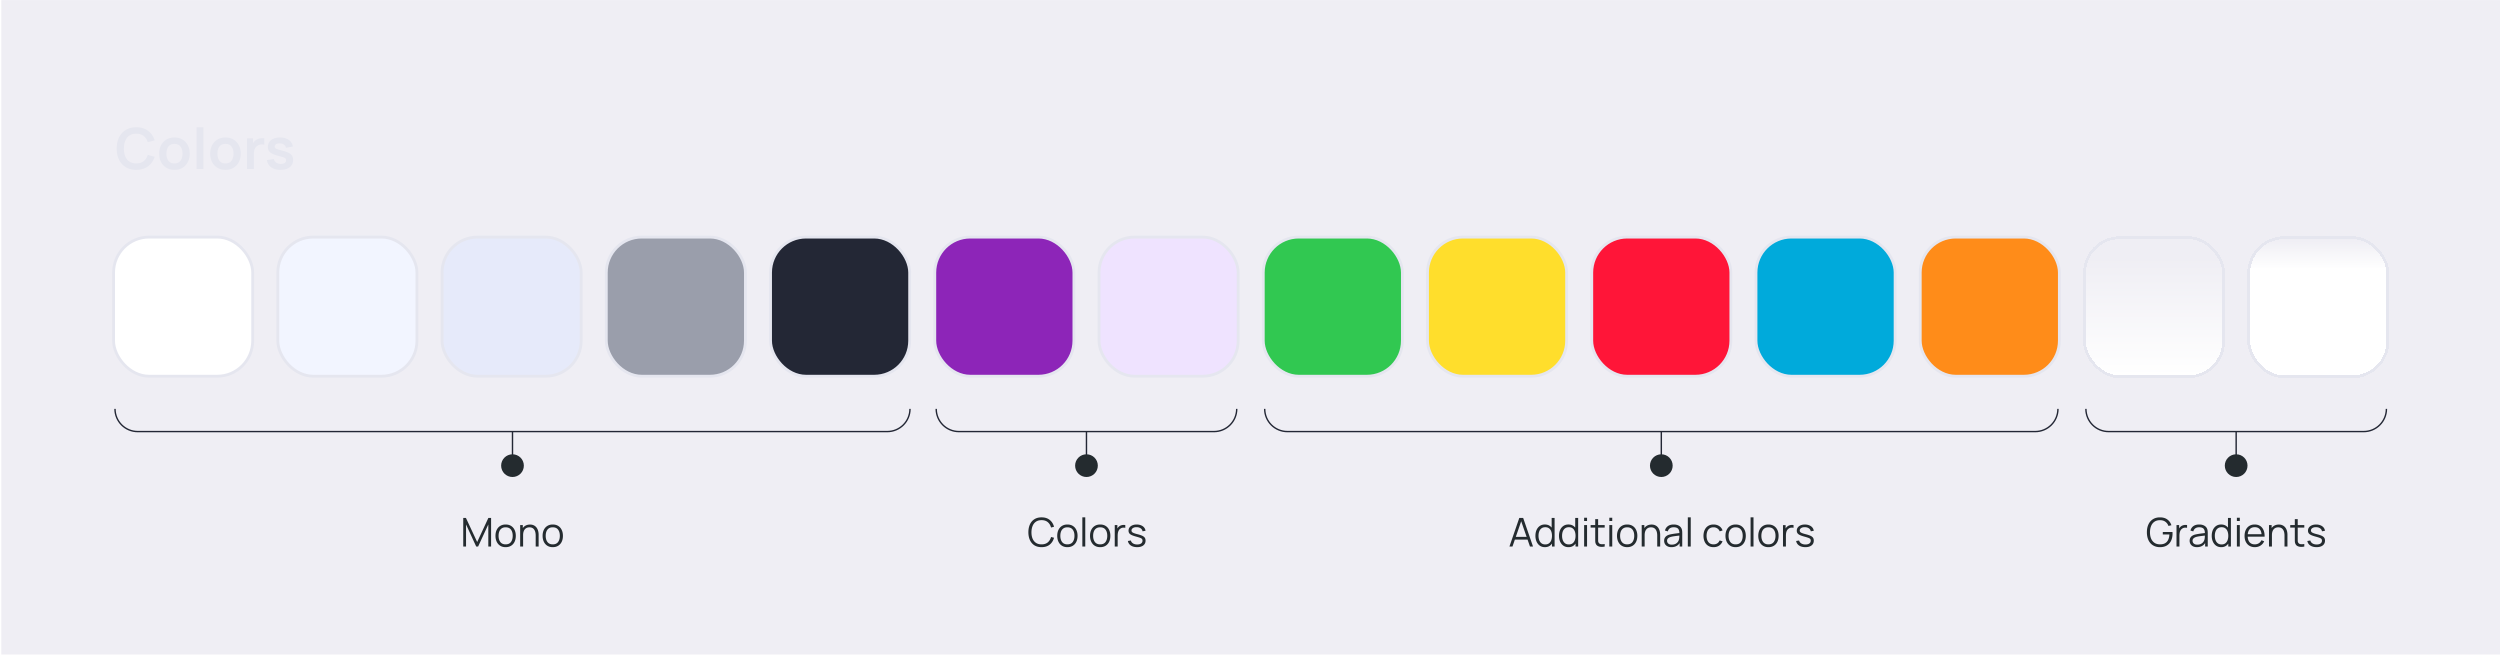 <svg width="1761" height="462" fill="none" xmlns="http://www.w3.org/2000/svg"><path fill="#EFEEF4" d="M.92.041H1761v461H.92z"/><path d="M326.307 385v-20.16h1.89l7.924 16.954 7.882-16.954h1.918v20.146h-1.96v-15.554L336.779 385h-1.33l-7.168-15.568V385h-1.974zm29.857.42c-1.503 0-2.786-.341-3.85-1.022s-1.881-1.624-2.45-2.828c-.57-1.204-.854-2.585-.854-4.144 0-1.587.289-2.977.868-4.172.578-1.195 1.4-2.123 2.464-2.786 1.073-.672 2.347-1.008 3.822-1.008 1.512 0 2.8.341 3.864 1.022 1.073.672 1.89 1.61 2.45 2.814.569 1.195.854 2.571.854 4.13 0 1.587-.285 2.982-.854 4.186-.57 1.195-1.391 2.128-2.464 2.8-1.074.672-2.357 1.008-3.85 1.008zm0-1.974c1.68 0 2.93-.555 3.752-1.666.821-1.12 1.232-2.571 1.232-4.354 0-1.829-.416-3.285-1.246-4.368-.822-1.083-2.068-1.624-3.738-1.624-1.13 0-2.063.257-2.8.77-.728.504-1.274 1.209-1.638 2.114-.355.896-.532 1.932-.532 3.108 0 1.82.42 3.281 1.26 4.382.84 1.092 2.076 1.638 3.71 1.638zM377.34 385v-7.714c0-.84-.079-1.61-.238-2.31-.159-.709-.415-1.325-.77-1.848a3.515 3.515 0 0 0-1.358-1.232c-.551-.289-1.223-.434-2.016-.434-.728 0-1.372.126-1.932.378a3.806 3.806 0 0 0-1.4 1.092c-.373.467-.658 1.036-.854 1.708-.196.672-.294 1.437-.294 2.296l-1.456-.322c0-1.549.271-2.851.812-3.906.541-1.055 1.288-1.853 2.24-2.394.952-.541 2.044-.812 3.276-.812.905 0 1.694.14 2.366.42.681.28 1.255.658 1.722 1.134a5.756 5.756 0 0 1 1.148 1.638c.289.607.499 1.255.63 1.946.131.681.196 1.363.196 2.044V385h-2.072zm-10.934 0v-15.12h1.862v3.724h.21V385h-2.072zm22.953.42c-1.503 0-2.786-.341-3.85-1.022s-1.881-1.624-2.45-2.828c-.569-1.204-.854-2.585-.854-4.144 0-1.587.289-2.977.868-4.172.579-1.195 1.4-2.123 2.464-2.786 1.073-.672 2.347-1.008 3.822-1.008 1.512 0 2.8.341 3.864 1.022 1.073.672 1.89 1.61 2.45 2.814.569 1.195.854 2.571.854 4.13 0 1.587-.285 2.982-.854 4.186-.569 1.195-1.391 2.128-2.464 2.8-1.073.672-2.357 1.008-3.85 1.008zm0-1.974c1.68 0 2.931-.555 3.752-1.666.821-1.12 1.232-2.571 1.232-4.354 0-1.829-.415-3.285-1.246-4.368-.821-1.083-2.067-1.624-3.738-1.624-1.129 0-2.063.257-2.8.77-.728.504-1.274 1.209-1.638 2.114-.355.896-.532 1.932-.532 3.108 0 1.82.42 3.281 1.26 4.382.84 1.092 2.077 1.638 3.71 1.638zM733.671 385.42c-2.007 0-3.701-.443-5.082-1.33-1.382-.896-2.427-2.133-3.136-3.71-.71-1.577-1.064-3.397-1.064-5.46s.354-3.883 1.064-5.46c.709-1.577 1.754-2.809 3.136-3.696 1.381-.896 3.075-1.344 5.082-1.344 2.342 0 4.256.602 5.74 1.806 1.484 1.195 2.501 2.8 3.052 4.816l-2.1.546c-.43-1.596-1.2-2.861-2.31-3.794-1.111-.933-2.572-1.4-4.382-1.4-1.578 0-2.889.359-3.934 1.078-1.046.719-1.834 1.722-2.366 3.01-.523 1.279-.794 2.758-.812 4.438-.01 1.68.247 3.159.77 4.438.532 1.279 1.325 2.282 2.38 3.01 1.064.719 2.384 1.078 3.962 1.078 1.81 0 3.271-.467 4.382-1.4 1.11-.943 1.88-2.207 2.31-3.794l2.1.546c-.551 2.016-1.568 3.626-3.052 4.83-1.484 1.195-3.398 1.792-5.74 1.792zm18.195 0c-1.503 0-2.786-.341-3.85-1.022s-1.881-1.624-2.45-2.828c-.57-1.204-.854-2.585-.854-4.144 0-1.587.289-2.977.868-4.172.578-1.195 1.4-2.123 2.464-2.786 1.073-.672 2.347-1.008 3.822-1.008 1.512 0 2.8.341 3.864 1.022 1.073.672 1.89 1.61 2.45 2.814.569 1.195.854 2.571.854 4.13 0 1.587-.285 2.982-.854 4.186-.57 1.195-1.391 2.128-2.464 2.8-1.074.672-2.357 1.008-3.85 1.008zm0-1.974c1.68 0 2.93-.555 3.752-1.666.821-1.12 1.232-2.571 1.232-4.354 0-1.829-.416-3.285-1.246-4.368-.822-1.083-2.068-1.624-3.738-1.624-1.13 0-2.063.257-2.8.77-.728.504-1.274 1.209-1.638 2.114-.355.896-.532 1.932-.532 3.108 0 1.82.42 3.281 1.26 4.382.84 1.092 2.076 1.638 3.71 1.638zM762.402 385v-20.58h2.058V385h-2.058zm12.569.42c-1.502 0-2.786-.341-3.85-1.022s-1.88-1.624-2.45-2.828c-.569-1.204-.854-2.585-.854-4.144 0-1.587.29-2.977.868-4.172.579-1.195 1.4-2.123 2.464-2.786 1.074-.672 2.348-1.008 3.822-1.008 1.512 0 2.8.341 3.864 1.022 1.074.672 1.89 1.61 2.45 2.814.57 1.195.854 2.571.854 4.13 0 1.587-.284 2.982-.854 4.186-.569 1.195-1.39 2.128-2.464 2.8-1.073.672-2.356 1.008-3.85 1.008zm0-1.974c1.68 0 2.931-.555 3.752-1.666.822-1.12 1.232-2.571 1.232-4.354 0-1.829-.415-3.285-1.246-4.368-.821-1.083-2.067-1.624-3.738-1.624-1.129 0-2.062.257-2.8.77-.728.504-1.274 1.209-1.638 2.114-.354.896-.532 1.932-.532 3.108 0 1.82.42 3.281 1.26 4.382.84 1.092 2.077 1.638 3.71 1.638zM785.228 385v-15.12h1.848v3.64l-.364-.476c.168-.448.387-.859.658-1.232a4.24 4.24 0 0 1 .882-.938 3.986 3.986 0 0 1 1.372-.784 5.535 5.535 0 0 1 1.582-.322c.532-.037 1.017 0 1.456.112v1.932a4.986 4.986 0 0 0-1.806-.098c-.654.075-1.256.336-1.806.784a3.754 3.754 0 0 0-1.134 1.414 6.01 6.01 0 0 0-.504 1.736 13.162 13.162 0 0 0-.126 1.806V385h-2.058zm15.731.406c-1.773 0-3.234-.383-4.382-1.148-1.138-.765-1.838-1.829-2.1-3.192l2.1-.35c.224.859.733 1.545 1.526 2.058.803.504 1.792.756 2.968.756 1.148 0 2.054-.238 2.716-.714.663-.485.994-1.143.994-1.974 0-.467-.107-.845-.322-1.134-.205-.299-.63-.574-1.274-.826s-1.605-.551-2.884-.896c-1.372-.373-2.445-.747-3.22-1.12-.774-.373-1.325-.803-1.652-1.288-.326-.495-.49-1.097-.49-1.806 0-.859.243-1.61.728-2.254.486-.653 1.158-1.157 2.016-1.512.859-.364 1.858-.546 2.996-.546 1.139 0 2.156.187 3.052.56.906.364 1.634.877 2.184 1.54.551.663.878 1.433.98 2.31l-2.1.378c-.14-.887-.583-1.587-1.33-2.1-.737-.523-1.675-.793-2.814-.812-1.073-.028-1.946.177-2.618.616-.672.429-1.008 1.003-1.008 1.722 0 .401.122.747.364 1.036.243.28.682.546 1.316.798.644.252 1.559.527 2.744.826 1.391.355 2.483.728 3.276 1.12.794.392 1.358.854 1.694 1.386.336.532.504 1.19.504 1.974 0 1.428-.532 2.553-1.596 3.374-1.054.812-2.51 1.218-4.368 1.218zM1063.24 385l6.95-20.16h2.73l6.94 20.16h-2.14l-6.6-19.012h.82L1065.38 385h-2.14zm3.1-4.886v-1.932h10.41v1.932h-10.41zm21.91 5.306c-1.41 0-2.61-.35-3.61-1.05-1-.709-1.76-1.666-2.29-2.87-.54-1.204-.8-2.562-.8-4.074 0-1.503.26-2.856.78-4.06.53-1.204 1.29-2.156 2.28-2.856.99-.7 2.18-1.05 3.56-1.05 1.42 0 2.61.345 3.58 1.036.97.691 1.71 1.638 2.2 2.842.51 1.195.76 2.557.76 4.088 0 1.503-.25 2.861-.74 4.074-.5 1.204-1.23 2.161-2.19 2.87-.96.7-2.14 1.05-3.53 1.05zm.21-1.918c1.08 0 1.96-.261 2.66-.784.7-.523 1.23-1.241 1.57-2.156.35-.924.52-1.969.52-3.136 0-1.185-.17-2.231-.52-3.136-.34-.915-.87-1.629-1.57-2.142-.69-.513-1.56-.77-2.61-.77-1.09 0-1.98.266-2.69.798s-1.24 1.255-1.58 2.17c-.34.915-.51 1.941-.51 3.08 0 1.148.17 2.184.52 3.108.35.915.88 1.638 1.58 2.17.7.532 1.58.798 2.63.798zm4.75 1.498v-11.382h-.22v-8.778h2.07V385h-1.85zm11.64.42c-1.41 0-2.61-.35-3.61-1.05-1-.709-1.76-1.666-2.3-2.87-.53-1.204-.79-2.562-.79-4.074 0-1.503.26-2.856.78-4.06.53-1.204 1.29-2.156 2.28-2.856.99-.7 2.18-1.05 3.56-1.05 1.42 0 2.61.345 3.58 1.036.97.691 1.7 1.638 2.2 2.842.5 1.195.76 2.557.76 4.088 0 1.503-.25 2.861-.75 4.074-.49 1.204-1.22 2.161-2.18 2.87-.96.7-2.14 1.05-3.53 1.05zm.21-1.918c1.07 0 1.96-.261 2.66-.784.7-.523 1.22-1.241 1.57-2.156.34-.924.52-1.969.52-3.136 0-1.185-.18-2.231-.52-3.136-.35-.915-.87-1.629-1.57-2.142-.69-.513-1.56-.77-2.62-.77-1.08 0-1.98.266-2.68.798-.71.532-1.24 1.255-1.59 2.17-.33.915-.5 1.941-.5 3.08 0 1.148.17 2.184.52 3.108.35.915.88 1.638 1.58 2.17.7.532 1.58.798 2.63.798zm4.75 1.498v-11.382h-.23v-8.778h2.08V385h-1.85zm6.05-17.99v-2.31h2.06v2.31h-2.06zm0 17.99v-15.12h2.06V385h-2.06zm14.49 0c-.85.177-1.69.247-2.52.21-.82-.037-1.56-.215-2.21-.532a3.137 3.137 0 0 1-1.47-1.484 4.413 4.413 0 0 1-.45-1.694 57.8 57.8 0 0 1-.03-1.974V365.68h2.05v13.762c0 .635 0 1.167.01 1.596.02.42.12.793.29 1.12.34.625.87.999 1.6 1.12.74.121 1.65.093 2.73-.084V385zm-9.91-13.356v-1.764h9.91v1.764h-9.91zm13.17-4.634v-2.31h2.06v2.31h-2.06zm0 17.99v-15.12h2.06V385h-2.06zm12.57.42c-1.5 0-2.79-.341-3.85-1.022-1.07-.681-1.88-1.624-2.45-2.828-.57-1.204-.86-2.585-.86-4.144 0-1.587.29-2.977.87-4.172.58-1.195 1.4-2.123 2.47-2.786 1.07-.672 2.34-1.008 3.82-1.008 1.51 0 2.8.341 3.86 1.022 1.08.672 1.89 1.61 2.45 2.814.57 1.195.86 2.571.86 4.13 0 1.587-.29 2.982-.86 4.186-.57 1.195-1.39 2.128-2.46 2.8-1.08.672-2.36 1.008-3.85 1.008zm0-1.974c1.68 0 2.93-.555 3.75-1.666.82-1.12 1.23-2.571 1.23-4.354 0-1.829-.41-3.285-1.24-4.368-.83-1.083-2.07-1.624-3.74-1.624-1.13 0-2.06.257-2.8.77-.73.504-1.28 1.209-1.64 2.114-.35.896-.53 1.932-.53 3.108 0 1.82.42 3.281 1.26 4.382.84 1.092 2.07 1.638 3.71 1.638zm21.17 1.554v-7.714c0-.84-.07-1.61-.23-2.31a5.45 5.45 0 0 0-.77-1.848c-.35-.532-.8-.943-1.36-1.232-.55-.289-1.22-.434-2.02-.434-.73 0-1.37.126-1.93.378a3.79 3.79 0 0 0-1.4 1.092 4.845 4.845 0 0 0-.85 1.708c-.2.672-.3 1.437-.3 2.296l-1.45-.322c0-1.549.27-2.851.81-3.906.54-1.055 1.29-1.853 2.24-2.394.95-.541 2.04-.812 3.27-.812.91 0 1.7.14 2.37.42.68.28 1.26.658 1.72 1.134.48.476.86 1.022 1.15 1.638.29.607.5 1.255.63 1.946.13.681.2 1.363.2 2.044V385h-2.08zm-10.93 0v-15.12h1.86v3.724h.21V385h-2.07zm20.97.42c-1.14 0-2.1-.205-2.87-.616-.77-.411-1.34-.957-1.73-1.638a4.492 4.492 0 0 1-.57-2.226c0-.821.16-1.521.49-2.1.34-.588.79-1.069 1.36-1.442a6.789 6.789 0 0 1 2-.854c.76-.187 1.61-.35 2.53-.49a67.8 67.8 0 0 1 2.73-.378c.9-.112 1.68-.219 2.36-.322l-.73.448c.03-1.493-.26-2.599-.87-3.318-.61-.719-1.66-1.078-3.16-1.078-1.04 0-1.92.233-2.64.7-.71.467-1.21 1.204-1.49 2.212l-2.01-.588c.35-1.353 1.04-2.403 2.09-3.15 1.04-.747 2.4-1.12 4.07-1.12 1.38 0 2.56.261 3.52.784.97.513 1.65 1.26 2.06 2.24.18.439.3.929.36 1.47.06.541.08 1.092.08 1.652V385h-1.83v-3.794l.53.224c-.51 1.297-1.31 2.287-2.39 2.968-1.09.681-2.38 1.022-3.89 1.022zm.23-1.778c.96 0 1.8-.173 2.52-.518a4.57 4.57 0 0 0 1.74-1.414 4.82 4.82 0 0 0 .85-2.044c.12-.485.18-1.017.19-1.596 0-.588.01-1.027.01-1.316l.78.406c-.7.093-1.46.187-2.28.28-.81.093-1.61.201-2.41.322-.78.121-1.49.266-2.12.434-.43.121-.85.294-1.25.518-.4.215-.73.504-.99.868s-.38.817-.38 1.358c0 .439.1.863.32 1.274.22.411.58.751 1.06 1.022.5.271 1.15.406 1.96.406zM1188.9 385v-20.58h2.06V385h-2.06zm18.13.42c-1.52 0-2.81-.341-3.86-1.022-1.06-.681-1.86-1.619-2.41-2.814-.54-1.204-.82-2.585-.84-4.144.02-1.587.31-2.977.87-4.172.56-1.204 1.36-2.137 2.42-2.8 1.05-.672 2.33-1.008 3.83-1.008 1.54 0 2.87.373 3.99 1.12a5.643 5.643 0 0 1 2.34 3.066l-2.01.644c-.36-.905-.92-1.605-1.7-2.1-.76-.504-1.64-.756-2.63-.756-1.11 0-2.03.257-2.76.77-.73.504-1.27 1.209-1.62 2.114-.36.905-.54 1.946-.55 3.122.02 1.811.44 3.267 1.26 4.368.82 1.092 2.05 1.638 3.67 1.638 1.03 0 1.9-.233 2.62-.7.73-.476 1.28-1.167 1.65-2.072l2.07.616c-.56 1.344-1.38 2.371-2.46 3.08-1.08.7-2.38 1.05-3.88 1.05zm15.55 0c-1.51 0-2.79-.341-3.85-1.022-1.07-.681-1.88-1.624-2.45-2.828-.57-1.204-.86-2.585-.86-4.144 0-1.587.29-2.977.87-4.172.58-1.195 1.4-2.123 2.46-2.786 1.08-.672 2.35-1.008 3.83-1.008 1.51 0 2.8.341 3.86 1.022 1.07.672 1.89 1.61 2.45 2.814.57 1.195.85 2.571.85 4.13 0 1.587-.28 2.982-.85 4.186-.57 1.195-1.39 2.128-2.46 2.8-1.08.672-2.36 1.008-3.85 1.008zm0-1.974c1.68 0 2.93-.555 3.75-1.666.82-1.12 1.23-2.571 1.23-4.354 0-1.829-.41-3.285-1.25-4.368-.82-1.083-2.06-1.624-3.73-1.624-1.13 0-2.07.257-2.8.77-.73.504-1.28 1.209-1.64 2.114-.36.896-.53 1.932-.53 3.108 0 1.82.42 3.281 1.26 4.382.84 1.092 2.07 1.638 3.71 1.638zm10.53 1.554v-20.58h2.06V385h-2.06zm12.57.42c-1.5 0-2.78-.341-3.85-1.022-1.06-.681-1.88-1.624-2.45-2.828-.57-1.204-.85-2.585-.85-4.144 0-1.587.29-2.977.87-4.172.57-1.195 1.4-2.123 2.46-2.786 1.07-.672 2.35-1.008 3.82-1.008 1.51 0 2.8.341 3.87 1.022 1.07.672 1.89 1.61 2.45 2.814.57 1.195.85 2.571.85 4.13 0 1.587-.28 2.982-.85 4.186-.57 1.195-1.39 2.128-2.47 2.8-1.07.672-2.35 1.008-3.85 1.008zm0-1.974c1.68 0 2.93-.555 3.75-1.666.83-1.12 1.24-2.571 1.24-4.354 0-1.829-.42-3.285-1.25-4.368-.82-1.083-2.07-1.624-3.74-1.624-1.13 0-2.06.257-2.8.77-.73.504-1.27 1.209-1.64 2.114-.35.896-.53 1.932-.53 3.108 0 1.82.42 3.281 1.26 4.382.84 1.092 2.08 1.638 3.71 1.638zm10.26 1.554v-15.12h1.85v3.64l-.37-.476c.17-.448.39-.859.66-1.232.27-.383.57-.695.88-.938.39-.345.85-.607 1.37-.784a5.588 5.588 0 0 1 1.59-.322c.53-.037 1.01 0 1.45.112v1.932a4.956 4.956 0 0 0-1.8-.098c-.66.075-1.26.336-1.81.784-.5.392-.88.863-1.13 1.414-.26.541-.42 1.12-.51 1.736a13.81 13.81 0 0 0-.12 1.806V385h-2.06zm15.73.406c-1.77 0-3.23-.383-4.38-1.148-1.14-.765-1.84-1.829-2.1-3.192l2.1-.35c.22.859.73 1.545 1.52 2.058.81.504 1.8.756 2.97.756 1.15 0 2.06-.238 2.72-.714.66-.485.99-1.143.99-1.974 0-.467-.1-.845-.32-1.134-.2-.299-.63-.574-1.27-.826-.65-.252-1.61-.551-2.89-.896-1.37-.373-2.44-.747-3.22-1.12-.77-.373-1.32-.803-1.65-1.288-.33-.495-.49-1.097-.49-1.806 0-.859.24-1.61.73-2.254.48-.653 1.16-1.157 2.01-1.512.86-.364 1.86-.546 3-.546s2.16.187 3.05.56c.91.364 1.64.877 2.19 1.54s.87 1.433.98 2.31l-2.1.378c-.14-.887-.59-1.587-1.33-2.1-.74-.523-1.68-.793-2.82-.812-1.07-.028-1.94.177-2.62.616-.67.429-1 1.003-1 1.722 0 .401.12.747.36 1.036.24.28.68.546 1.32.798s1.56.527 2.74.826c1.39.355 2.48.728 3.28 1.12.79.392 1.35.854 1.69 1.386.34.532.5 1.19.5 1.974 0 1.428-.53 2.553-1.59 3.374-1.06.812-2.51 1.218-4.37 1.218zM1521.47 385.42c-1.42 0-2.7-.247-3.84-.742a8.092 8.092 0 0 1-2.91-2.114c-.79-.915-1.4-2.016-1.82-3.304-.42-1.297-.63-2.744-.63-4.34 0-2.109.36-3.948 1.09-5.516.74-1.577 1.79-2.8 3.17-3.668 1.37-.868 3.02-1.302 4.94-1.302 2.14 0 3.89.504 5.23 1.512 1.36.999 2.3 2.343 2.83 4.032l-2.07.504c-.44-1.232-1.16-2.217-2.17-2.954-1-.737-2.24-1.106-3.74-1.106-1.58-.009-2.89.345-3.93 1.064-1.05.709-1.84 1.708-2.37 2.996-.52 1.279-.79 2.758-.8 4.438-.01 1.68.25 3.159.77 4.438.54 1.269 1.33 2.268 2.38 2.996 1.06.719 2.37 1.083 3.95 1.092 1.45 0 2.64-.28 3.59-.84.94-.56 1.65-1.363 2.14-2.408.49-1.045.77-2.282.84-3.71h-4.65v-1.764h6.8c.03.215.05.443.05.686.01.233.01.401.01.504 0 1.82-.33 3.449-.98 4.886a7.727 7.727 0 0 1-2.95 3.388c-1.31.821-2.95 1.232-4.93 1.232zm11.66-.42v-15.12h1.85v3.64l-.36-.476c.16-.448.38-.859.65-1.232.27-.383.57-.695.89-.938.39-.345.85-.607 1.37-.784a5.522 5.522 0 0 1 1.58-.322c.53-.037 1.02 0 1.46.112v1.932a5.011 5.011 0 0 0-1.81-.098c-.65.075-1.26.336-1.81.784-.5.392-.88.863-1.13 1.414-.25.541-.42 1.12-.5 1.736-.09.607-.13 1.209-.13 1.806V385h-2.06zm14.42.42c-1.14 0-2.1-.205-2.87-.616-.77-.411-1.34-.957-1.72-1.638a4.398 4.398 0 0 1-.58-2.226c0-.821.17-1.521.49-2.1.34-.588.79-1.069 1.36-1.442a6.905 6.905 0 0 1 2-.854c.77-.187 1.61-.35 2.54-.49a63.17 63.17 0 0 1 2.73-.378c.89-.112 1.68-.219 2.35-.322l-.73.448c.03-1.493-.26-2.599-.87-3.318-.6-.719-1.66-1.078-3.16-1.078-1.04 0-1.92.233-2.63.7-.71.467-1.21 1.204-1.5 2.212l-2-.588c.34-1.353 1.04-2.403 2.08-3.15 1.05-.747 2.41-1.12 4.08-1.12 1.38 0 2.55.261 3.51.784.97.513 1.66 1.26 2.06 2.24.18.439.31.929.36 1.47.06.541.09 1.092.09 1.652V385h-1.84v-3.794l.53.224c-.51 1.297-1.31 2.287-2.39 2.968s-2.38 1.022-3.89 1.022zm.24-1.778c.96 0 1.8-.173 2.52-.518a4.614 4.614 0 0 0 1.73-1.414c.44-.607.73-1.288.86-2.044.11-.485.17-1.017.18-1.596.01-.588.01-1.027.01-1.316l.79.406c-.7.093-1.46.187-2.29.28-.81.093-1.61.201-2.4.322-.79.121-1.5.266-2.13.434-.43.121-.85.294-1.25.518-.4.215-.73.504-.99.868-.25.364-.38.817-.38 1.358 0 .439.11.863.32 1.274.23.411.58.751 1.07 1.022.49.271 1.14.406 1.96.406zm16.86 1.778c-1.41 0-2.62-.35-3.62-1.05-.99-.709-1.76-1.666-2.29-2.87-.53-1.204-.8-2.562-.8-4.074 0-1.503.26-2.856.78-4.06.54-1.204 1.3-2.156 2.29-2.856.99-.7 2.17-1.05 3.55-1.05 1.42 0 2.62.345 3.59 1.036.97.691 1.7 1.638 2.19 2.842.51 1.195.76 2.557.76 4.088 0 1.503-.25 2.861-.74 4.074-.5 1.204-1.22 2.161-2.19 2.87-.96.7-2.13 1.05-3.52 1.05zm.21-1.918c1.07 0 1.96-.261 2.66-.784.7-.523 1.22-1.241 1.56-2.156.35-.924.52-1.969.52-3.136 0-1.185-.17-2.231-.52-3.136-.34-.915-.86-1.629-1.56-2.142-.69-.513-1.57-.77-2.62-.77-1.08 0-1.98.266-2.69.798s-1.24 1.255-1.58 2.17c-.34.915-.51 1.941-.51 3.08 0 1.148.18 2.184.52 3.108.36.915.88 1.638 1.58 2.17.7.532 1.58.798 2.64.798zm4.74 1.498v-11.382h-.22v-8.778h2.07V385h-1.85zm6.06-17.99v-2.31h2.06v2.31h-2.06zm0 17.99v-15.12h2.06V385h-2.06zm12.65.42c-1.47 0-2.75-.327-3.83-.98s-1.91-1.573-2.51-2.758c-.6-1.185-.9-2.576-.9-4.172 0-1.652.3-3.08.89-4.284.58-1.204 1.41-2.133 2.47-2.786 1.08-.653 2.34-.98 3.8-.98 1.49 0 2.76.345 3.82 1.036 1.05.681 1.85 1.661 2.39 2.94s.79 2.805.75 4.578h-2.1v-.728c-.04-1.96-.47-3.439-1.28-4.438-.8-.999-1.98-1.498-3.53-1.498-1.62 0-2.87.527-3.73 1.582-.86 1.055-1.29 2.557-1.29 4.508 0 1.904.43 3.383 1.29 4.438.86 1.045 2.09 1.568 3.68 1.568 1.08 0 2.02-.247 2.83-.742.81-.504 1.45-1.227 1.91-2.17l1.92.742c-.6 1.316-1.48 2.338-2.64 3.066-1.16.719-2.47 1.078-3.94 1.078zm-5.78-7.406v-1.722h11.55v1.722h-11.55zm26.68 6.986v-7.714c0-.84-.08-1.61-.24-2.31a5.078 5.078 0 0 0-.77-1.848 3.458 3.458 0 0 0-1.35-1.232c-.55-.289-1.23-.434-2.02-.434-.73 0-1.37.126-1.93.378a3.79 3.79 0 0 0-1.4 1.092c-.38.467-.66 1.036-.86 1.708-.19.672-.29 1.437-.29 2.296l-1.46-.322c0-1.549.27-2.851.82-3.906.54-1.055 1.28-1.853 2.24-2.394.95-.541 2.04-.812 3.27-.812.91 0 1.7.14 2.37.42.68.28 1.25.658 1.72 1.134.48.476.86 1.022 1.15 1.638.29.607.5 1.255.63 1.946.13.681.19 1.363.19 2.044V385h-2.07zm-10.93 0v-15.12h1.86v3.724h.21V385h-2.07zm24.87 0c-.85.177-1.69.247-2.52.21-.82-.037-1.56-.215-2.21-.532a3.137 3.137 0 0 1-1.47-1.484 4.413 4.413 0 0 1-.45-1.694 57.8 57.8 0 0 1-.03-1.974V365.68h2.05v13.762c0 .635 0 1.167.01 1.596.02.42.12.793.29 1.12.34.625.87.999 1.6 1.12.74.121 1.65.093 2.73-.084V385zm-9.91-13.356v-1.764h9.91v1.764h-9.91zm18.53 13.762c-1.77 0-3.23-.383-4.38-1.148-1.14-.765-1.84-1.829-2.1-3.192l2.1-.35c.22.859.73 1.545 1.52 2.058.81.504 1.8.756 2.97.756 1.15 0 2.06-.238 2.72-.714.66-.485.99-1.143.99-1.974 0-.467-.11-.845-.32-1.134-.21-.299-.63-.574-1.27-.826-.65-.252-1.61-.551-2.89-.896-1.37-.373-2.44-.747-3.22-1.12-.77-.373-1.32-.803-1.65-1.288-.33-.495-.49-1.097-.49-1.806 0-.859.24-1.61.73-2.254.48-.653 1.16-1.157 2.01-1.512.86-.364 1.86-.546 3-.546s2.16.187 3.05.56c.91.364 1.64.877 2.19 1.54s.87 1.433.98 2.31l-2.1.378c-.14-.887-.59-1.587-1.33-2.1-.74-.523-1.68-.793-2.82-.812-1.07-.028-1.94.177-2.62.616-.67.429-1 1.003-1 1.722 0 .401.12.747.36 1.036.24.28.68.546 1.32.798s1.55.527 2.74.826c1.39.355 2.48.728 3.28 1.12.79.392 1.35.854 1.69 1.386.34.532.5 1.19.5 1.974 0 1.428-.53 2.553-1.59 3.374-1.06.812-2.51 1.218-4.37 1.218z" fill="#242B2F"/><path d="M361.001 328v-24M765.309 328v-24M1170.23 328v-24M1575.15 328v-24" stroke="#232735"/><circle cx="361.001" cy="328" r="8" fill="#242B2F"/><circle cx="765.309" cy="328" r="8" fill="#242B2F"/><circle cx="1170.23" cy="328" r="8" fill="#242B2F"/><circle cx="1575.15" cy="328" r="8" fill="#242B2F"/><path d="M81 288c0 8.837 7.163 16 16 16h528.001c8.837 0 16-7.163 16-16M659.462 288c0 8.837 7.163 16 16 16h179.692c8.837 0 16-7.163 16-16M1469.31 288c0 8.837 7.16 16 16 16H1665c8.84 0 16-7.163 16-16M890.847 288c0 8.837 7.163 16 16 16h526.773c8.83 0 16-7.163 16-16" stroke="#232735"/><path d="M95.98 119.641c-2.88 0-5.347-.627-7.4-1.88-2.053-1.267-3.633-3.027-4.74-5.28-1.093-2.253-1.64-4.867-1.64-7.84s.547-5.587 1.64-7.84c1.107-2.253 2.687-4.007 4.74-5.26 2.053-1.267 4.52-1.9 7.4-1.9 3.32 0 6.087.833 8.3 2.5 2.213 1.653 3.767 3.887 4.66 6.7l-4.86 1.34c-.56-1.88-1.513-3.347-2.86-4.4-1.347-1.067-3.093-1.6-5.24-1.6-1.933 0-3.547.433-4.84 1.3-1.28.867-2.247 2.087-2.9 3.66-.64 1.56-.967 3.393-.98 5.5 0 2.107.32 3.947.96 5.52.653 1.56 1.627 2.773 2.92 3.64s2.907 1.3 4.84 1.3c2.147 0 3.893-.533 5.24-1.6 1.347-1.067 2.3-2.533 2.86-4.4l4.86 1.34c-.893 2.813-2.447 5.053-4.66 6.72-2.213 1.653-4.98 2.48-8.3 2.48zm26.891 0c-2.16 0-4.046-.487-5.66-1.46-1.613-.973-2.866-2.313-3.76-4.02-.88-1.72-1.32-3.693-1.32-5.92 0-2.267.454-4.253 1.36-5.96.907-1.707 2.167-3.04 3.78-4 1.614-.96 3.48-1.44 5.6-1.44 2.174 0 4.067.487 5.68 1.46 1.614.973 2.867 2.32 3.76 4.04.894 1.707 1.34 3.673 1.34 5.9 0 2.24-.453 4.22-1.36 5.94-.893 1.707-2.146 3.047-3.76 4.02-1.613.96-3.5 1.44-5.66 1.44zm0-4.52c1.92 0 3.347-.64 4.28-1.92.934-1.28 1.4-2.933 1.4-4.96 0-2.093-.473-3.76-1.42-5-.946-1.253-2.366-1.88-4.26-1.88-1.293 0-2.36.293-3.2.88-.826.573-1.44 1.38-1.84 2.42-.4 1.027-.6 2.22-.6 3.58 0 2.093.474 3.767 1.42 5.02.96 1.24 2.367 1.86 4.22 1.86zm15.587 3.92v-29.4h4.82v29.4h-4.82zm20.351.6c-2.16 0-4.047-.487-5.66-1.46-1.614-.973-2.867-2.313-3.76-4.02-.88-1.72-1.32-3.693-1.32-5.92 0-2.267.453-4.253 1.36-5.96.906-1.707 2.166-3.04 3.78-4 1.613-.96 3.48-1.44 5.6-1.44 2.173 0 4.066.487 5.68 1.46 1.613.973 2.866 2.32 3.76 4.04.893 1.707 1.34 3.673 1.34 5.9 0 2.24-.454 4.22-1.36 5.94-.894 1.707-2.147 3.047-3.76 4.02-1.614.96-3.5 1.44-5.66 1.44zm0-4.52c1.92 0 3.346-.64 4.28-1.92.933-1.28 1.4-2.933 1.4-4.96 0-2.093-.474-3.76-1.42-5-.947-1.253-2.367-1.88-4.26-1.88-1.294 0-2.36.293-3.2.88-.827.573-1.44 1.38-1.84 2.42-.4 1.027-.6 2.22-.6 3.58 0 2.093.473 3.767 1.42 5.02.96 1.24 2.366 1.86 4.22 1.86zm15.186 3.92v-21.6h4.26v5.26l-.52-.68c.267-.72.62-1.373 1.06-1.96a5.92 5.92 0 0 1 1.62-1.48c.534-.36 1.12-.64 1.76-.84a7.922 7.922 0 0 1 2-.38 8.135 8.135 0 0 1 1.98.08v4.5c-.64-.187-1.38-.247-2.22-.18-.826.067-1.573.3-2.24.7-.666.36-1.213.82-1.64 1.38-.413.56-.72 1.2-.92 1.92-.2.707-.3 1.473-.3 2.3v10.98h-4.84zm23.536.6c-2.667 0-4.834-.6-6.5-1.8-1.667-1.2-2.68-2.887-3.04-5.06l4.92-.76c.253 1.067.813 1.907 1.68 2.52.866.613 1.96.92 3.28.92 1.16 0 2.053-.227 2.68-.68.64-.467.96-1.1.96-1.9 0-.493-.12-.887-.36-1.18-.227-.307-.734-.6-1.52-.88-.787-.28-1.994-.633-3.62-1.06-1.814-.48-3.254-.993-4.32-1.54-1.067-.56-1.834-1.22-2.3-1.98-.467-.76-.7-1.68-.7-2.76 0-1.347.353-2.52 1.06-3.52.706-1 1.693-1.767 2.96-2.3 1.266-.547 2.76-.82 4.48-.82 1.68 0 3.166.26 4.46.78 1.306.52 2.36 1.26 3.16 2.22.8.96 1.293 2.087 1.48 3.38l-4.92.88c-.12-.92-.54-1.647-1.26-2.18-.707-.533-1.654-.833-2.84-.9-1.134-.067-2.047.107-2.74.52-.694.4-1.04.967-1.04 1.7 0 .413.14.767.42 1.06.28.293.84.587 1.68.88.853.293 2.12.653 3.8 1.08 1.72.44 3.093.947 4.12 1.52 1.04.56 1.786 1.233 2.24 2.02.466.787.7 1.74.7 2.86 0 2.173-.794 3.88-2.38 5.12-1.574 1.24-3.754 1.86-6.54 1.86z" fill="#E5E6EF" style="mix-blend-mode:multiply"/><rect x="80" y="167" width="98" height="98" rx="25" fill="#fff"/><rect x="80" y="167" width="98" height="98" rx="25" stroke="#E5E6EF" stroke-width="2"/><rect x="195.692" y="167" width="98" height="98" rx="25" fill="#F2F5FF"/><rect x="195.692" y="167" width="98" height="98" rx="25" stroke="#E5E6EF" stroke-width="2"/><rect x="311.385" y="167" width="98" height="98" rx="25" fill="#E6EAFA"/><rect x="311.385" y="167" width="98" height="98" rx="25" stroke="#E5E6EF" stroke-width="2"/><rect x="427.077" y="167" width="98" height="98" rx="25" fill="#9A9EAB"/><rect x="427.077" y="167" width="98" height="98" rx="25" stroke="#E5E6EF" stroke-width="2"/><rect x="542.77" y="167" width="98" height="98" rx="25" fill="#232735"/><rect x="542.77" y="167" width="98" height="98" rx="25" stroke="#E5E6EF" stroke-width="2"/><rect x="658.462" y="167" width="98" height="98" rx="25" fill="#8D25B8"/><rect x="658.462" y="167" width="98" height="98" rx="25" stroke="#E5E6EF" stroke-width="2"/><rect x="774.154" y="167" width="98" height="98" rx="25" fill="#EFE3FF"/><rect x="774.154" y="167" width="98" height="98" rx="25" stroke="#E5E6EF" stroke-width="2"/><rect x="889.846" y="167" width="98" height="98" rx="25" fill="#31C851"/><rect x="889.846" y="167" width="98" height="98" rx="25" stroke="#E5E6EF" stroke-width="2"/><rect x="1005.54" y="167" width="98" height="98" rx="25" fill="#FFDE2C"/><rect x="1005.54" y="167" width="98" height="98" rx="25" stroke="#E5E6EF" stroke-width="2"/><rect x="1121.23" y="167" width="98" height="98" rx="25" fill="#FF1538"/><rect x="1121.23" y="167" width="98" height="98" rx="25" stroke="#E5E6EF" stroke-width="2"/><rect x="1236.92" y="167" width="98" height="98" rx="25" fill="#00AADB"/><rect x="1236.92" y="167" width="98" height="98" rx="25" stroke="#E5E6EF" stroke-width="2"/><rect x="1352.62" y="167" width="98" height="98" rx="25" fill="#FF8C19"/><rect x="1352.62" y="167" width="98" height="98" rx="25" stroke="#E5E6EF" stroke-width="2"/><g filter="url(#a)" shape-rendering="crispEdges"><rect x="1469.31" y="168" width="96" height="96" rx="24" fill="url(#b)"/><rect x="1468.31" y="167" width="98" height="98" rx="25" stroke="#E5E6EF" stroke-width="2"/></g><g filter="url(#c)" shape-rendering="crispEdges"><rect x="1585" y="168" width="96" height="96" rx="24" fill="url(#d)"/><rect x="1584" y="167" width="98" height="98" rx="25" stroke="#E5E6EF" stroke-width="2"/></g><defs><linearGradient id="b" x1="1517.31" y1="168" x2="1517.31" y2="264" gradientUnits="userSpaceOnUse"><stop offset=".136" stop-color="#fff" stop-opacity="0"/><stop offset="1" stop-color="#fff"/></linearGradient><linearGradient id="d" x1="1633" y1="264" x2="1633" y2="168" gradientUnits="userSpaceOnUse"><stop offset=".778" stop-color="#fff"/><stop offset="1" stop-color="#fff" stop-opacity="0"/></linearGradient><filter id="a" x="1462.16" y="161.284" width="110.289" height="110.289" filterUnits="userSpaceOnUse" color-interpolation-filters="sRGB"><feFlood flood-opacity="0" result="BackgroundImageFix"/><feColorMatrix in="SourceAlpha" values="0 0 0 0 0 0 0 0 0 0 0 0 0 0 0 0 0 0 127 0" result="hardAlpha"/><feOffset dy=".429"/><feGaussianBlur stdDeviation="2.572"/><feComposite in2="hardAlpha" operator="out"/><feColorMatrix values="0 0 0 0 0.454 0 0 0 0 0.454 0 0 0 0 0.454 0 0 0 0.08 0"/><feBlend in2="BackgroundImageFix" result="effect1_dropShadow_389_12976"/><feBlend in="SourceGraphic" in2="effect1_dropShadow_389_12976" result="shape"/></filter><filter id="c" x="1577.86" y="161.284" width="110.289" height="110.289" filterUnits="userSpaceOnUse" color-interpolation-filters="sRGB"><feFlood flood-opacity="0" result="BackgroundImageFix"/><feColorMatrix in="SourceAlpha" values="0 0 0 0 0 0 0 0 0 0 0 0 0 0 0 0 0 0 127 0" result="hardAlpha"/><feOffset dy=".429"/><feGaussianBlur stdDeviation="2.572"/><feComposite in2="hardAlpha" operator="out"/><feColorMatrix values="0 0 0 0 0.454 0 0 0 0 0.454 0 0 0 0 0.454 0 0 0 0.08 0"/><feBlend in2="BackgroundImageFix" result="effect1_dropShadow_389_12976"/><feBlend in="SourceGraphic" in2="effect1_dropShadow_389_12976" result="shape"/></filter></defs></svg>